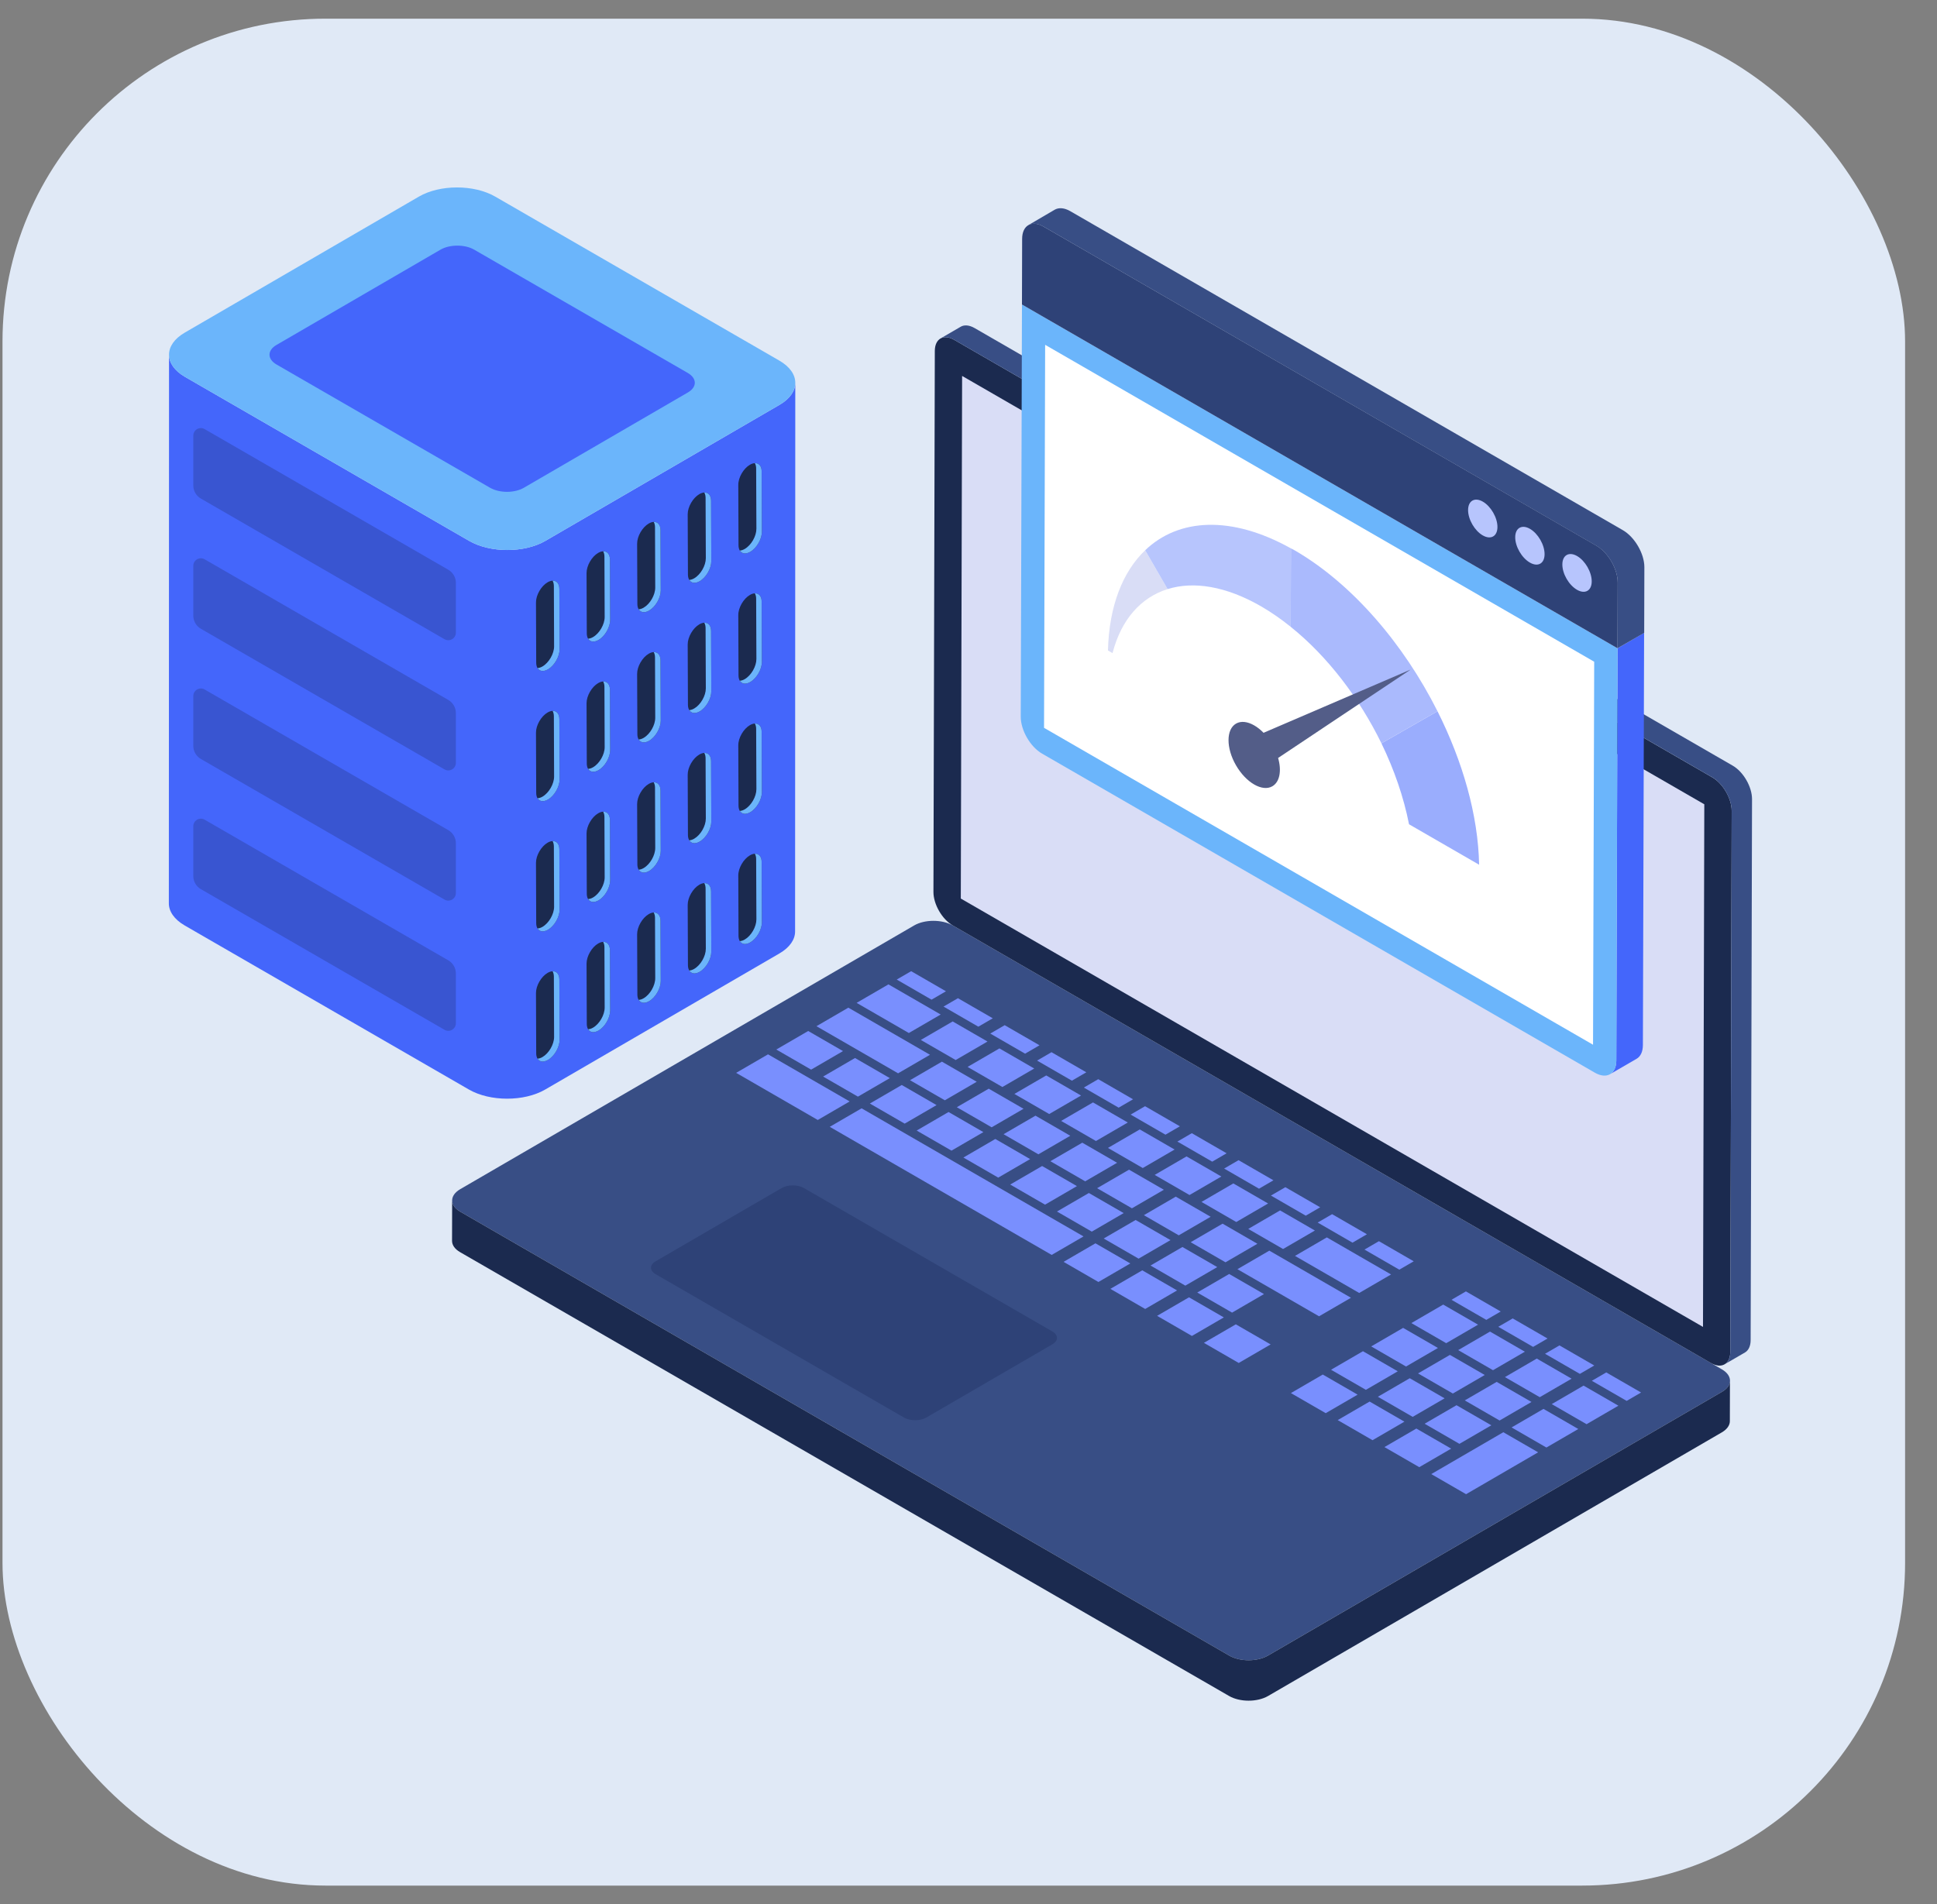 <?xml version="1.0" encoding="UTF-8"?> <svg xmlns="http://www.w3.org/2000/svg" width="120" height="118" viewBox="0 0 120 118" fill="none"><rect x="0" y="0" width="120" height="118" fill="#808080" stroke="none"/> <rect x="0.155" y="1.157" width="117.868" height="115.686" rx="20" fill="#E0E9F6"></rect> <path d="M106.681 86.245L78.558 102.588C77.894 102.976 76.823 102.976 76.159 102.594L28.509 75.081C27.845 74.699 27.845 74.078 28.509 73.69L56.632 57.347C57.29 56.965 58.361 56.965 59.026 57.347L106.675 84.854C107.339 85.242 107.346 85.864 106.681 86.245Z" fill="#384E85"></path> <path d="M65.197 82.507C65.576 82.726 65.574 83.082 65.197 83.301L57.383 87.842C57.006 88.061 56.391 88.063 56.012 87.845L40.613 78.954C40.234 78.735 40.236 78.379 40.613 78.16L48.427 73.618C48.804 73.4 49.419 73.397 49.798 73.616L65.197 82.507Z" fill="#2E4277"></path> <path d="M107.173 85.556L107.167 88.067C107.167 88.313 107.001 88.565 106.675 88.756L78.552 105.099C77.888 105.48 76.817 105.48 76.152 105.099L28.503 77.591C28.171 77.4 28.005 77.148 28.005 76.89L28.011 74.385C28.011 74.638 28.177 74.89 28.509 75.081L76.159 102.594C76.823 102.976 77.894 102.976 78.559 102.588L106.681 86.245C107.013 86.054 107.173 85.808 107.173 85.556Z" fill="#1B2A4F"></path> <path d="M64.399 64.773L63.506 65.292L61.349 64.046L62.242 63.527L64.399 64.773Z" fill="#798FFE"></path> <path d="M52.638 68.252L50.662 69.401L45.605 66.481L47.581 65.333L52.638 68.252Z" fill="#798FFE"></path> <path d="M52.226 65.132L50.25 66.281L48.093 65.035L50.069 63.887L52.226 65.132Z" fill="#798FFE"></path> <path d="M55.126 66.807L53.15 67.955L50.993 66.71L52.969 65.561L55.126 66.807Z" fill="#798FFE"></path> <path d="M57.614 65.361L55.638 66.509L50.581 63.59L52.557 62.441L57.614 65.361Z" fill="#798FFE"></path> <path d="M60.51 67.033L58.534 68.181L56.377 66.936L58.353 65.787L60.51 67.033Z" fill="#798FFE"></path> <path d="M64.073 66.212L62.1 67.358L59.943 66.113L61.916 64.966L64.073 66.212Z" fill="#798FFE"></path> <path d="M61.177 64.54L59.204 65.686L57.047 64.441L59.02 63.295L61.177 64.54Z" fill="#798FFE"></path> <path d="M61.504 63.1L60.61 63.62L58.453 62.374L59.346 61.855L61.504 63.1Z" fill="#798FFE"></path> <path d="M58.277 62.866L56.304 64.012L53.069 62.144L55.041 60.998L58.277 62.866Z" fill="#798FFE"></path> <path d="M58.604 61.426L57.71 61.946L55.553 60.7L56.447 60.181L58.604 61.426Z" fill="#798FFE"></path> <path d="M75.991 71.465L75.098 71.984L72.941 70.739L73.834 70.22L75.991 71.465Z" fill="#798FFE"></path> <path d="M75.665 72.904L73.692 74.051L71.535 72.805L73.507 71.659L75.665 72.904Z" fill="#798FFE"></path> <path d="M72.768 71.232L70.796 72.379L68.639 71.133L70.611 69.987L72.768 71.232Z" fill="#798FFE"></path> <path d="M63.818 71.825L61.842 72.973L59.685 71.728L61.661 70.579L63.818 71.825Z" fill="#798FFE"></path> <path d="M66.718 73.499L64.742 74.648L62.584 73.402L64.561 72.254L66.718 73.499Z" fill="#798FFE"></path> <path d="M67.299 66.447L66.406 66.966L64.249 65.721L65.142 65.201L67.299 66.447Z" fill="#798FFE"></path> <path d="M70.195 68.119L69.302 68.638L67.145 67.393L68.038 66.873L70.195 68.119Z" fill="#798FFE"></path> <path d="M66.973 67.886L65 69.032L62.843 67.787L64.816 66.641L66.973 67.886Z" fill="#798FFE"></path> <path d="M63.41 68.707L61.434 69.855L59.276 68.61L61.253 67.462L63.41 68.707Z" fill="#798FFE"></path> <path d="M69.869 69.558L67.896 70.704L65.739 69.459L67.712 68.313L69.869 69.558Z" fill="#798FFE"></path> <path d="M60.922 70.153L58.946 71.301L56.789 70.056L58.765 68.907L60.922 70.153Z" fill="#798FFE"></path> <path d="M66.306 70.379L64.33 71.528L62.173 70.282L64.149 69.134L66.306 70.379Z" fill="#798FFE"></path> <path d="M67.126 76.617L65.153 77.763L51.404 69.825L53.377 68.679L67.126 76.617Z" fill="#798FFE"></path> <path d="M73.095 69.793L72.202 70.312L70.044 69.067L70.938 68.548L73.095 69.793Z" fill="#798FFE"></path> <path d="M78.891 73.139L77.998 73.659L75.837 72.411L76.73 71.892L78.891 73.139Z" fill="#798FFE"></path> <path d="M84.683 76.483L83.789 77.003L81.632 75.757L82.526 75.238L84.683 76.483Z" fill="#798FFE"></path> <path d="M69.206 72.053L67.229 73.202L65.072 71.956L67.049 70.808L69.206 72.053Z" fill="#798FFE"></path> <path d="M72.102 73.725L70.125 74.874L67.968 73.628L69.945 72.48L72.102 73.725Z" fill="#798FFE"></path> <path d="M75.002 75.399L73.025 76.548L70.865 75.3L72.841 74.152L75.002 75.399Z" fill="#798FFE"></path> <path d="M78.561 74.576L76.588 75.723L74.435 74.479L76.407 73.333L78.561 74.576Z" fill="#798FFE"></path> <path d="M77.897 77.072L75.921 78.22L73.764 76.975L75.74 75.826L77.897 77.072Z" fill="#798FFE"></path> <path d="M75.818 81.635L73.841 82.784L71.684 81.538L73.661 80.39L75.818 81.635Z" fill="#798FFE"></path> <path d="M78.306 80.189L76.329 81.338L74.172 80.093L76.149 78.944L78.306 80.189Z" fill="#798FFE"></path> <path d="M83.694 80.418L81.717 81.566L76.66 78.647L78.637 77.498L83.694 80.418Z" fill="#798FFE"></path> <path d="M87.583 78.158L86.689 78.677L84.532 77.431L85.426 76.912L87.583 78.158Z" fill="#798FFE"></path> <path d="M86.178 78.974L84.205 80.121L80.227 77.824L82.199 76.677L86.178 78.974Z" fill="#798FFE"></path> <path d="M81.46 76.251L79.488 77.397L77.331 76.152L79.303 75.005L81.46 76.251Z" fill="#798FFE"></path> <path d="M81.787 74.811L80.894 75.331L78.736 74.085L79.63 73.566L81.787 74.811Z" fill="#798FFE"></path> <path d="M91.983 85.203L90.006 86.352L87.849 85.106L89.825 83.958L91.983 85.203Z" fill="#798FFE"></path> <path d="M97.778 88.55L95.802 89.698L93.645 88.453L95.621 87.304L97.778 88.55Z" fill="#798FFE"></path> <path d="M84.106 86.421L82.13 87.569L79.973 86.324L81.949 85.175L84.106 86.421Z" fill="#798FFE"></path> <path d="M92.972 81.269L92.078 81.788L89.921 80.543L90.815 80.023L92.972 81.269Z" fill="#798FFE"></path> <path d="M91.567 82.085L89.594 83.232L87.437 81.986L89.409 80.84L91.567 82.085Z" fill="#798FFE"></path> <path d="M95.872 82.943L94.978 83.462L92.821 82.217L93.715 81.698L95.872 82.943Z" fill="#798FFE"></path> <path d="M89.083 83.529L87.106 84.678L84.949 83.432L86.925 82.284L89.083 83.529Z" fill="#798FFE"></path> <path d="M94.467 83.76L92.494 84.906L90.337 83.661L92.309 82.514L94.467 83.76Z" fill="#798FFE"></path> <path d="M86.594 84.975L84.618 86.123L82.461 84.878L84.437 83.73L86.594 84.975Z" fill="#798FFE"></path> <path d="M97.363 85.432L95.39 86.578L93.233 85.333L95.205 84.186L97.363 85.432Z" fill="#798FFE"></path> <path d="M89.495 86.649L87.518 87.798L85.361 86.552L87.337 85.404L89.495 86.649Z" fill="#798FFE"></path> <path d="M94.878 86.875L92.902 88.024L90.745 86.778L92.721 85.63L94.878 86.875Z" fill="#798FFE"></path> <path d="M92.39 88.321L90.414 89.47L88.257 88.224L90.233 87.076L92.39 88.321Z" fill="#798FFE"></path> <path d="M58.022 68.479L56.046 69.627L53.889 68.382L55.865 67.233L58.022 68.479Z" fill="#798FFE"></path> <path d="M70.026 78.291L68.049 79.44L65.889 78.192L67.865 77.044L70.026 78.291Z" fill="#798FFE"></path> <path d="M72.514 76.845L70.537 77.994L68.376 76.746L70.353 75.598L72.514 76.845Z" fill="#798FFE"></path> <path d="M72.922 79.963L70.946 81.112L68.789 79.866L70.765 78.718L72.922 79.963Z" fill="#798FFE"></path> <path d="M75.41 78.517L73.433 79.666L71.276 78.42L73.253 77.272L75.41 78.517Z" fill="#798FFE"></path> <path d="M69.614 75.171L67.638 76.32L65.481 75.074L67.457 73.926L69.614 75.171Z" fill="#798FFE"></path> <path d="M78.718 83.309L76.741 84.458L74.584 83.212L76.561 82.064L78.718 83.309Z" fill="#798FFE"></path> <path d="M100.262 87.106L98.29 88.252L96.133 87.007L98.105 85.861L100.262 87.106Z" fill="#798FFE"></path> <path d="M101.668 86.289L100.774 86.808L98.617 85.563L99.51 85.044L101.668 86.289Z" fill="#798FFE"></path> <path d="M98.768 84.615L97.874 85.134L95.717 83.889L96.611 83.37L98.768 84.615Z" fill="#798FFE"></path> <path d="M87.006 88.095L85.03 89.244L82.873 87.998L84.849 86.85L87.006 88.095Z" fill="#798FFE"></path> <path d="M95.29 89.995L90.826 92.59L88.669 91.344L93.133 88.75L95.29 89.995Z" fill="#798FFE"></path> <path d="M89.902 89.767L87.926 90.915L85.769 89.67L87.745 88.522L89.902 89.767Z" fill="#798FFE"></path> <path d="M106.081 48.172C106.745 48.555 107.282 49.485 107.28 50.248L107.195 83.771C107.192 84.529 106.652 84.842 105.988 84.458L59.026 57.347C58.362 56.964 57.825 56.03 57.828 55.271L57.913 21.748C57.915 20.985 58.455 20.677 59.119 21.061L106.081 48.172Z" fill="#1B2A4F"></path> <path d="M108.541 49.517L108.455 83.039C108.455 83.414 108.319 83.685 108.104 83.808L106.844 84.54C107.06 84.418 107.195 84.147 107.195 83.771L107.281 50.249C107.281 49.486 106.746 48.557 106.081 48.169L59.119 21.061C58.786 20.87 58.485 20.852 58.263 20.975L59.523 20.243C59.738 20.119 60.046 20.138 60.378 20.329L107.341 47.443C108.005 47.825 108.541 48.754 108.541 49.517Z" fill="#384E85"></path> <path d="M105.584 49.839L105.503 82.224L59.523 55.68L59.604 23.295L105.584 49.839Z" fill="#D9DDF6"></path> <path d="M100.209 40.172L100.134 65.711C100.132 66.13 99.985 66.425 99.746 66.563L101.393 65.607C101.631 65.468 101.779 65.174 101.78 64.754L101.855 39.215L100.209 40.172Z" fill="#4466FB"></path> <path d="M100.209 40.172L100.134 65.711C100.131 66.554 99.536 66.893 98.805 66.471L64.559 46.7C63.826 46.276 63.234 45.251 63.237 44.408L63.312 18.869L100.209 40.172Z" fill="#6BB5FB"></path> <path d="M64.748 21.367L64.68 45.101L98.691 64.738L98.763 41.005L64.748 21.367Z" fill="white"></path> <path d="M101.871 35.143L101.86 39.217L100.211 40.167L100.221 36.104C100.221 35.258 99.626 34.235 98.895 33.817L64.651 14.043C64.286 13.835 63.952 13.814 63.711 13.949L65.351 12.989C65.601 12.853 65.935 12.874 66.301 13.083L100.545 32.857C101.276 33.285 101.871 34.308 101.871 35.143Z" fill="#384E85"></path> <path d="M98.9 33.815C99.631 34.237 100.222 35.262 100.22 36.102L100.209 40.172L63.312 18.869L63.323 14.799C63.325 13.959 63.921 13.62 64.654 14.044L98.9 33.815Z" fill="#2E4277"></path> <path d="M97.704 34.456C97.201 34.166 96.791 34.4 96.79 34.977C96.788 35.555 97.195 36.257 97.698 36.547C98.198 36.836 98.608 36.606 98.609 36.028C98.611 35.45 98.204 34.745 97.704 34.456Z" fill="#B7C5FD"></path> <path d="M91.864 31.085C91.361 30.795 90.951 31.028 90.95 31.606C90.948 32.184 91.355 32.886 91.858 33.176C92.358 33.465 92.767 33.235 92.769 32.657C92.771 32.079 92.364 31.374 91.864 31.085Z" fill="#B7C5FD"></path> <path d="M94.784 32.771C94.281 32.48 93.871 32.714 93.87 33.292C93.868 33.87 94.275 34.571 94.778 34.861C95.281 35.152 95.688 34.92 95.689 34.342C95.691 33.764 95.287 33.061 94.784 32.771Z" fill="#B7C5FD"></path> <path d="M70.944 34.098L72.333 36.505C70.683 37.021 69.46 38.388 68.923 40.472L68.639 40.308C68.711 37.524 69.566 35.419 70.944 34.098Z" fill="#D9DDF6"></path> <path d="M79.977 33.982L79.963 38.843C79.368 38.364 78.757 37.937 78.13 37.575C75.948 36.315 73.935 36.004 72.334 36.505L70.944 34.098C73.012 32.114 76.278 31.92 79.977 33.982Z" fill="#B7C5FD"></path> <path d="M89.056 44.074C90.615 47.178 91.573 50.507 91.634 53.584L87.291 51.077C86.963 49.401 86.371 47.689 85.581 46.061L89.056 44.074Z" fill="#9AADFD"></path> <path d="M80.181 34.087C83.767 36.158 86.957 39.901 89.056 44.074L85.581 46.06C84.209 43.251 82.235 40.667 79.963 38.843L79.977 33.982C80.041 34.019 80.111 34.047 80.181 34.087Z" fill="#AABAFD"></path> <path d="M87.388 41.492L79.181 46.968C79.407 47.755 79.285 48.46 78.82 48.725C78.51 48.902 78.104 48.846 77.698 48.612C77.29 48.376 76.882 47.961 76.571 47.422C75.952 46.351 75.956 45.191 76.578 44.837C76.888 44.66 77.296 44.716 77.702 44.951C77.898 45.064 78.094 45.219 78.279 45.409L87.388 41.492Z" fill="#535D88"></path> <path d="M49.269 23.724L49.257 57.723C49.256 58.216 48.932 58.707 48.286 59.082L33.776 67.515C32.476 68.27 30.36 68.271 29.051 67.515L11.446 57.35C10.787 56.97 10.458 56.471 10.46 55.972L10.472 21.976C10.472 22.473 10.801 22.971 11.458 23.351L29.063 33.516C30.373 34.271 32.488 34.271 33.789 33.515L48.299 25.083C48.945 24.707 49.268 24.216 49.269 23.724Z" fill="#4466FB"></path> <path d="M48.283 22.346C49.592 23.102 49.599 24.327 48.298 25.083L33.788 33.515C32.488 34.271 30.372 34.271 29.063 33.516L11.458 23.351C10.149 22.595 10.142 21.37 11.443 20.614L25.953 12.182C27.253 11.426 29.369 11.426 30.678 12.182L48.283 22.346Z" fill="#6BB5FB"></path> <path d="M42.608 23.11C43.187 23.444 43.19 23.986 42.614 24.32L32.452 30.226C31.877 30.56 30.942 30.56 30.363 30.226L17.133 22.588C16.554 22.254 16.551 21.712 17.126 21.377L27.288 15.472C27.864 15.137 28.8 15.137 29.379 15.472L42.608 23.11Z" fill="#4466FB"></path> <path d="M27.773 35.306L12.679 26.591C12.366 26.41 11.975 26.636 11.975 26.997V30.082C11.975 30.417 12.154 30.727 12.444 30.894L27.538 39.609C27.851 39.789 28.242 39.563 28.242 39.203V36.118C28.242 35.783 28.063 35.473 27.773 35.306Z" fill="#3955D1"></path> <path d="M33.927 36.081C33.527 36.312 33.204 36.872 33.205 37.331L33.219 41.064C33.221 41.524 33.546 41.709 33.946 41.478C34.346 41.247 34.669 40.687 34.668 40.228L34.653 36.495C34.652 36.036 34.327 35.85 33.927 36.081Z" fill="#1B2A4F"></path> <path d="M34.327 40.049L34.313 36.316C34.312 36.179 34.283 36.067 34.232 35.983C34.48 35.972 34.652 36.161 34.653 36.495L34.668 40.228C34.669 40.687 34.346 41.247 33.946 41.478C33.665 41.64 33.422 41.597 33.3 41.398C33.393 41.394 33.497 41.362 33.605 41.299C34.005 41.068 34.329 40.508 34.327 40.049Z" fill="#6BB5FB"></path> <path d="M46.459 28.799C46.059 29.029 45.736 29.589 45.738 30.049L45.752 33.781C45.753 34.241 46.079 34.426 46.478 34.195C46.878 33.964 47.202 33.405 47.2 32.945L47.186 29.212C47.184 28.753 46.859 28.568 46.459 28.799Z" fill="#1B2A4F"></path> <path d="M46.86 32.766L46.845 29.034C46.845 28.897 46.816 28.784 46.764 28.7C47.012 28.689 47.185 28.878 47.186 29.212L47.2 32.945C47.202 33.404 46.878 33.964 46.478 34.195C46.198 34.357 45.954 34.314 45.833 34.115C45.926 34.111 46.029 34.079 46.138 34.016C46.538 33.785 46.861 33.226 46.86 32.766Z" fill="#6BB5FB"></path> <path d="M43.326 30.619C42.926 30.85 42.603 31.41 42.604 31.869L42.619 35.602C42.62 36.061 42.945 36.247 43.345 36.016C43.745 35.785 44.068 35.225 44.067 34.766L44.053 31.033C44.051 30.574 43.726 30.388 43.326 30.619Z" fill="#1B2A4F"></path> <path d="M43.727 34.587L43.712 30.854C43.712 30.717 43.682 30.605 43.631 30.52C43.879 30.51 44.051 30.699 44.053 31.033L44.067 34.766C44.068 35.225 43.745 35.785 43.345 36.016C43.064 36.178 42.821 36.135 42.7 35.935C42.792 35.932 42.896 35.9 43.005 35.837C43.405 35.606 43.728 35.046 43.727 34.587Z" fill="#6BB5FB"></path> <path d="M40.193 32.44C39.793 32.671 39.47 33.23 39.471 33.69L39.486 37.422C39.487 37.882 39.812 38.067 40.212 37.837C40.612 37.606 40.935 37.046 40.934 36.586L40.919 32.854C40.918 32.394 40.593 32.209 40.193 32.44Z" fill="#1B2A4F"></path> <path d="M40.593 36.407L40.579 32.675C40.579 32.538 40.549 32.425 40.498 32.341C40.746 32.33 40.919 32.519 40.919 32.854L40.934 36.586C40.935 37.046 40.612 37.606 40.212 37.836C39.931 37.998 39.688 37.955 39.567 37.756C39.66 37.752 39.763 37.72 39.872 37.657C40.272 37.427 40.595 36.867 40.593 36.407Z" fill="#6BB5FB"></path> <path d="M37.06 34.26C36.66 34.491 36.337 35.051 36.338 35.511L36.353 39.243C36.354 39.703 36.679 39.888 37.079 39.657C37.479 39.426 37.802 38.867 37.801 38.407L37.786 34.674C37.785 34.215 37.46 34.03 37.06 34.26Z" fill="#1B2A4F"></path> <path d="M37.46 38.228L37.446 34.495C37.446 34.358 37.416 34.246 37.365 34.162C37.613 34.151 37.785 34.34 37.786 34.674L37.801 38.407C37.802 38.866 37.479 39.426 37.079 39.657C36.798 39.819 36.554 39.776 36.434 39.577C36.526 39.573 36.63 39.541 36.739 39.478C37.139 39.247 37.462 38.688 37.46 38.228Z" fill="#6BB5FB"></path> <path d="M27.773 43.373L12.679 34.658C12.366 34.478 11.975 34.703 11.975 35.064V38.15C11.975 38.484 12.154 38.794 12.444 38.962L27.538 47.676C27.851 47.857 28.242 47.631 28.242 47.27V44.185C28.242 43.85 28.063 43.541 27.773 43.373Z" fill="#3955D1"></path> <path d="M33.927 44.149C33.527 44.38 33.204 44.94 33.205 45.399L33.219 49.132C33.221 49.591 33.546 49.777 33.946 49.546C34.346 49.315 34.669 48.755 34.668 48.296L34.653 44.563C34.652 44.103 34.327 43.918 33.927 44.149Z" fill="#1B2A4F"></path> <path d="M34.327 48.117L34.313 44.384C34.312 44.247 34.283 44.135 34.232 44.05C34.48 44.04 34.652 44.229 34.653 44.563L34.668 48.295C34.669 48.755 34.346 49.315 33.946 49.546C33.665 49.708 33.422 49.664 33.3 49.465C33.393 49.461 33.497 49.43 33.605 49.367C34.005 49.136 34.329 48.576 34.327 48.117Z" fill="#6BB5FB"></path> <path d="M46.459 36.866C46.059 37.097 45.736 37.657 45.738 38.116L45.752 41.849C45.753 42.308 46.079 42.494 46.478 42.263C46.878 42.032 47.202 41.472 47.2 41.013L47.186 37.28C47.184 36.821 46.859 36.635 46.459 36.866Z" fill="#1B2A4F"></path> <path d="M46.86 40.834L46.845 37.101C46.845 36.964 46.816 36.852 46.764 36.767C47.012 36.757 47.185 36.946 47.186 37.28L47.2 41.013C47.202 41.472 46.878 42.032 46.478 42.263C46.198 42.425 45.954 42.382 45.833 42.182C45.926 42.178 46.029 42.147 46.138 42.084C46.538 41.853 46.861 41.293 46.86 40.834Z" fill="#6BB5FB"></path> <path d="M43.326 38.687C42.926 38.918 42.603 39.477 42.604 39.937L42.619 43.67C42.62 44.129 42.945 44.314 43.345 44.084C43.745 43.853 44.068 43.293 44.067 42.833L44.053 39.101C44.051 38.641 43.726 38.456 43.326 38.687Z" fill="#1B2A4F"></path> <path d="M43.727 42.654L43.712 38.922C43.712 38.785 43.682 38.673 43.631 38.588C43.879 38.577 44.051 38.766 44.053 39.101L44.067 42.833C44.068 43.293 43.745 43.853 43.345 44.084C43.064 44.245 42.821 44.202 42.7 44.003C42.792 43.999 42.896 43.967 43.005 43.904C43.405 43.674 43.728 43.114 43.727 42.654Z" fill="#6BB5FB"></path> <path d="M40.193 40.507C39.793 40.738 39.47 41.298 39.471 41.758L39.486 45.49C39.487 45.95 39.812 46.135 40.212 45.904C40.612 45.673 40.935 45.113 40.934 44.654L40.919 40.921C40.918 40.462 40.593 40.276 40.193 40.507Z" fill="#1B2A4F"></path> <path d="M40.593 44.475L40.579 40.742C40.579 40.605 40.549 40.493 40.498 40.409C40.746 40.398 40.919 40.587 40.919 40.921L40.934 44.654C40.935 45.113 40.612 45.673 40.212 45.904C39.931 46.066 39.688 46.023 39.567 45.824C39.66 45.82 39.763 45.788 39.872 45.725C40.272 45.494 40.595 44.934 40.593 44.475Z" fill="#6BB5FB"></path> <path d="M37.06 42.328C36.66 42.559 36.337 43.119 36.338 43.578L36.353 47.311C36.354 47.77 36.679 47.956 37.079 47.725C37.479 47.494 37.802 46.934 37.801 46.475L37.786 42.742C37.785 42.283 37.46 42.097 37.06 42.328Z" fill="#1B2A4F"></path> <path d="M37.46 46.296L37.446 42.563C37.446 42.426 37.416 42.314 37.365 42.229C37.613 42.219 37.785 42.408 37.786 42.742L37.801 46.475C37.802 46.934 37.479 47.494 37.079 47.725C36.798 47.887 36.554 47.843 36.434 47.644C36.526 47.64 36.63 47.609 36.739 47.546C37.139 47.315 37.462 46.755 37.46 46.296Z" fill="#6BB5FB"></path> <path d="M27.773 51.441L12.679 42.726C12.366 42.546 11.975 42.771 11.975 43.132V46.218C11.975 46.553 12.154 46.862 12.444 47.03L27.538 55.744C27.851 55.925 28.242 55.699 28.242 55.338V52.253C28.242 51.918 28.063 51.609 27.773 51.441Z" fill="#3955D1"></path> <path d="M33.927 52.217C33.527 52.448 33.204 53.008 33.205 53.467L33.219 57.2C33.221 57.659 33.546 57.845 33.946 57.614C34.346 57.383 34.669 56.823 34.668 56.364L34.653 52.631C34.652 52.172 34.327 51.986 33.927 52.217Z" fill="#1B2A4F"></path> <path d="M34.327 56.185L34.313 52.452C34.312 52.315 34.283 52.203 34.232 52.118C34.48 52.108 34.652 52.297 34.653 52.631L34.668 56.364C34.669 56.823 34.346 57.383 33.946 57.614C33.665 57.776 33.422 57.732 33.3 57.533C33.393 57.529 33.497 57.498 33.605 57.435C34.005 57.204 34.329 56.644 34.327 56.185Z" fill="#6BB5FB"></path> <path d="M46.459 44.934C46.059 45.165 45.736 45.725 45.738 46.184L45.752 49.917C45.753 50.376 46.079 50.562 46.478 50.331C46.878 50.1 47.202 49.54 47.2 49.081L47.186 45.348C47.184 44.889 46.859 44.703 46.459 44.934Z" fill="#1B2A4F"></path> <path d="M46.86 48.902L46.845 45.169C46.845 45.032 46.816 44.92 46.764 44.835C47.012 44.825 47.185 45.014 47.186 45.348L47.2 49.081C47.202 49.54 46.878 50.1 46.478 50.331C46.198 50.493 45.954 50.45 45.833 50.251C45.926 50.246 46.029 50.215 46.138 50.152C46.538 49.921 46.861 49.361 46.86 48.902Z" fill="#6BB5FB"></path> <path d="M43.326 46.755C42.926 46.986 42.603 47.545 42.604 48.005L42.619 51.738C42.62 52.197 42.945 52.382 43.345 52.152C43.745 51.921 44.068 51.361 44.067 50.901L44.053 47.169C44.051 46.709 43.726 46.524 43.326 46.755Z" fill="#1B2A4F"></path> <path d="M43.727 50.722L43.712 46.99C43.712 46.853 43.682 46.74 43.631 46.656C43.879 46.645 44.051 46.834 44.053 47.169L44.067 50.901C44.068 51.361 43.745 51.921 43.345 52.151C43.064 52.313 42.821 52.27 42.7 52.071C42.792 52.067 42.896 52.035 43.005 51.972C43.405 51.742 43.728 51.182 43.727 50.722Z" fill="#6BB5FB"></path> <path d="M40.193 48.575C39.793 48.806 39.47 49.366 39.471 49.825L39.486 53.558C39.487 54.018 39.812 54.203 40.212 53.972C40.612 53.741 40.935 53.181 40.934 52.722L40.919 48.989C40.918 48.53 40.593 48.344 40.193 48.575Z" fill="#1B2A4F"></path> <path d="M40.593 52.543L40.579 48.81C40.579 48.673 40.549 48.561 40.498 48.477C40.746 48.466 40.919 48.655 40.919 48.989L40.934 52.722C40.935 53.181 40.612 53.741 40.212 53.972C39.931 54.134 39.688 54.091 39.567 53.892C39.66 53.888 39.763 53.856 39.872 53.793C40.272 53.562 40.595 53.002 40.593 52.543Z" fill="#6BB5FB"></path> <path d="M37.06 50.396C36.66 50.627 36.337 51.187 36.338 51.646L36.353 55.379C36.354 55.838 36.679 56.024 37.079 55.793C37.479 55.562 37.802 55.002 37.801 54.543L37.786 50.81C37.785 50.351 37.46 50.165 37.06 50.396Z" fill="#1B2A4F"></path> <path d="M37.46 54.364L37.446 50.631C37.446 50.494 37.416 50.382 37.365 50.297C37.613 50.287 37.785 50.476 37.786 50.81L37.801 54.543C37.802 55.002 37.479 55.562 37.079 55.793C36.798 55.955 36.554 55.911 36.434 55.712C36.526 55.708 36.63 55.677 36.739 55.614C37.139 55.383 37.462 54.823 37.46 54.364Z" fill="#6BB5FB"></path> <path d="M27.773 59.509L12.679 50.794C12.366 50.613 11.975 50.839 11.975 51.2V54.285C11.975 54.62 12.154 54.93 12.444 55.097L27.538 63.812C27.851 63.992 28.242 63.767 28.242 63.406V60.321C28.242 59.986 28.063 59.676 27.773 59.509Z" fill="#3955D1"></path> <path d="M33.927 60.285C33.527 60.516 33.204 61.075 33.205 61.535L33.219 65.267C33.221 65.727 33.546 65.912 33.946 65.681C34.346 65.451 34.669 64.891 34.668 64.431L34.653 60.699C34.652 60.239 34.327 60.054 33.927 60.285Z" fill="#1B2A4F"></path> <path d="M34.327 64.252L34.313 60.52C34.312 60.383 34.283 60.27 34.232 60.186C34.48 60.175 34.652 60.364 34.653 60.699L34.668 64.431C34.669 64.891 34.346 65.45 33.946 65.681C33.665 65.843 33.422 65.8 33.3 65.601C33.393 65.597 33.497 65.565 33.605 65.502C34.005 65.272 34.329 64.712 34.327 64.252Z" fill="#6BB5FB"></path> <path d="M46.459 53.002C46.059 53.233 45.736 53.792 45.738 54.252L45.752 57.984C45.753 58.444 46.079 58.629 46.478 58.398C46.878 58.168 47.202 57.608 47.2 57.148L47.186 53.416C47.184 52.956 46.859 52.771 46.459 53.002Z" fill="#1B2A4F"></path> <path d="M46.86 56.969L46.845 53.237C46.845 53.1 46.816 52.987 46.764 52.903C47.012 52.892 47.185 53.081 47.186 53.416L47.2 57.148C47.202 57.608 46.878 58.168 46.478 58.398C46.198 58.56 45.954 58.517 45.833 58.318C45.926 58.314 46.029 58.282 46.138 58.219C46.538 57.989 46.861 57.429 46.86 56.969Z" fill="#6BB5FB"></path> <path d="M43.326 54.822C42.926 55.053 42.603 55.613 42.604 56.073L42.619 59.805C42.62 60.265 42.945 60.45 43.345 60.219C43.745 59.988 44.068 59.428 44.067 58.969L44.053 55.236C44.051 54.777 43.726 54.592 43.326 54.822Z" fill="#1B2A4F"></path> <path d="M43.727 58.79L43.712 55.057C43.712 54.92 43.682 54.808 43.631 54.724C43.879 54.713 44.051 54.902 44.053 55.236L44.067 58.969C44.068 59.428 43.745 59.988 43.345 60.219C43.064 60.381 42.821 60.338 42.7 60.139C42.792 60.135 42.896 60.103 43.005 60.04C43.405 59.809 43.728 59.249 43.727 58.79Z" fill="#6BB5FB"></path> <path d="M40.193 56.643C39.793 56.874 39.47 57.434 39.471 57.893L39.486 61.626C39.487 62.085 39.812 62.271 40.212 62.04C40.612 61.809 40.935 61.249 40.934 60.79L40.919 57.057C40.918 56.597 40.593 56.412 40.193 56.643Z" fill="#1B2A4F"></path> <path d="M40.593 60.611L40.579 56.878C40.579 56.741 40.549 56.629 40.498 56.544C40.746 56.534 40.919 56.723 40.919 57.057L40.934 60.789C40.935 61.249 40.612 61.809 40.212 62.04C39.931 62.202 39.688 62.158 39.567 61.959C39.66 61.955 39.763 61.924 39.872 61.861C40.272 61.63 40.595 61.07 40.593 60.611Z" fill="#6BB5FB"></path> <path d="M37.06 58.464C36.66 58.694 36.337 59.254 36.338 59.714L36.353 63.446C36.354 63.906 36.679 64.091 37.079 63.86C37.479 63.63 37.802 63.07 37.801 62.61L37.786 58.878C37.785 58.418 37.46 58.233 37.06 58.464Z" fill="#1B2A4F"></path> <path d="M37.46 62.431L37.446 58.699C37.446 58.562 37.416 58.449 37.365 58.365C37.613 58.354 37.785 58.543 37.786 58.878L37.801 62.61C37.802 63.07 37.479 63.63 37.079 63.86C36.798 64.022 36.554 63.979 36.434 63.78C36.526 63.776 36.63 63.744 36.739 63.681C37.139 63.45 37.462 62.891 37.46 62.431Z" fill="#6BB5FB"></path> </svg> 